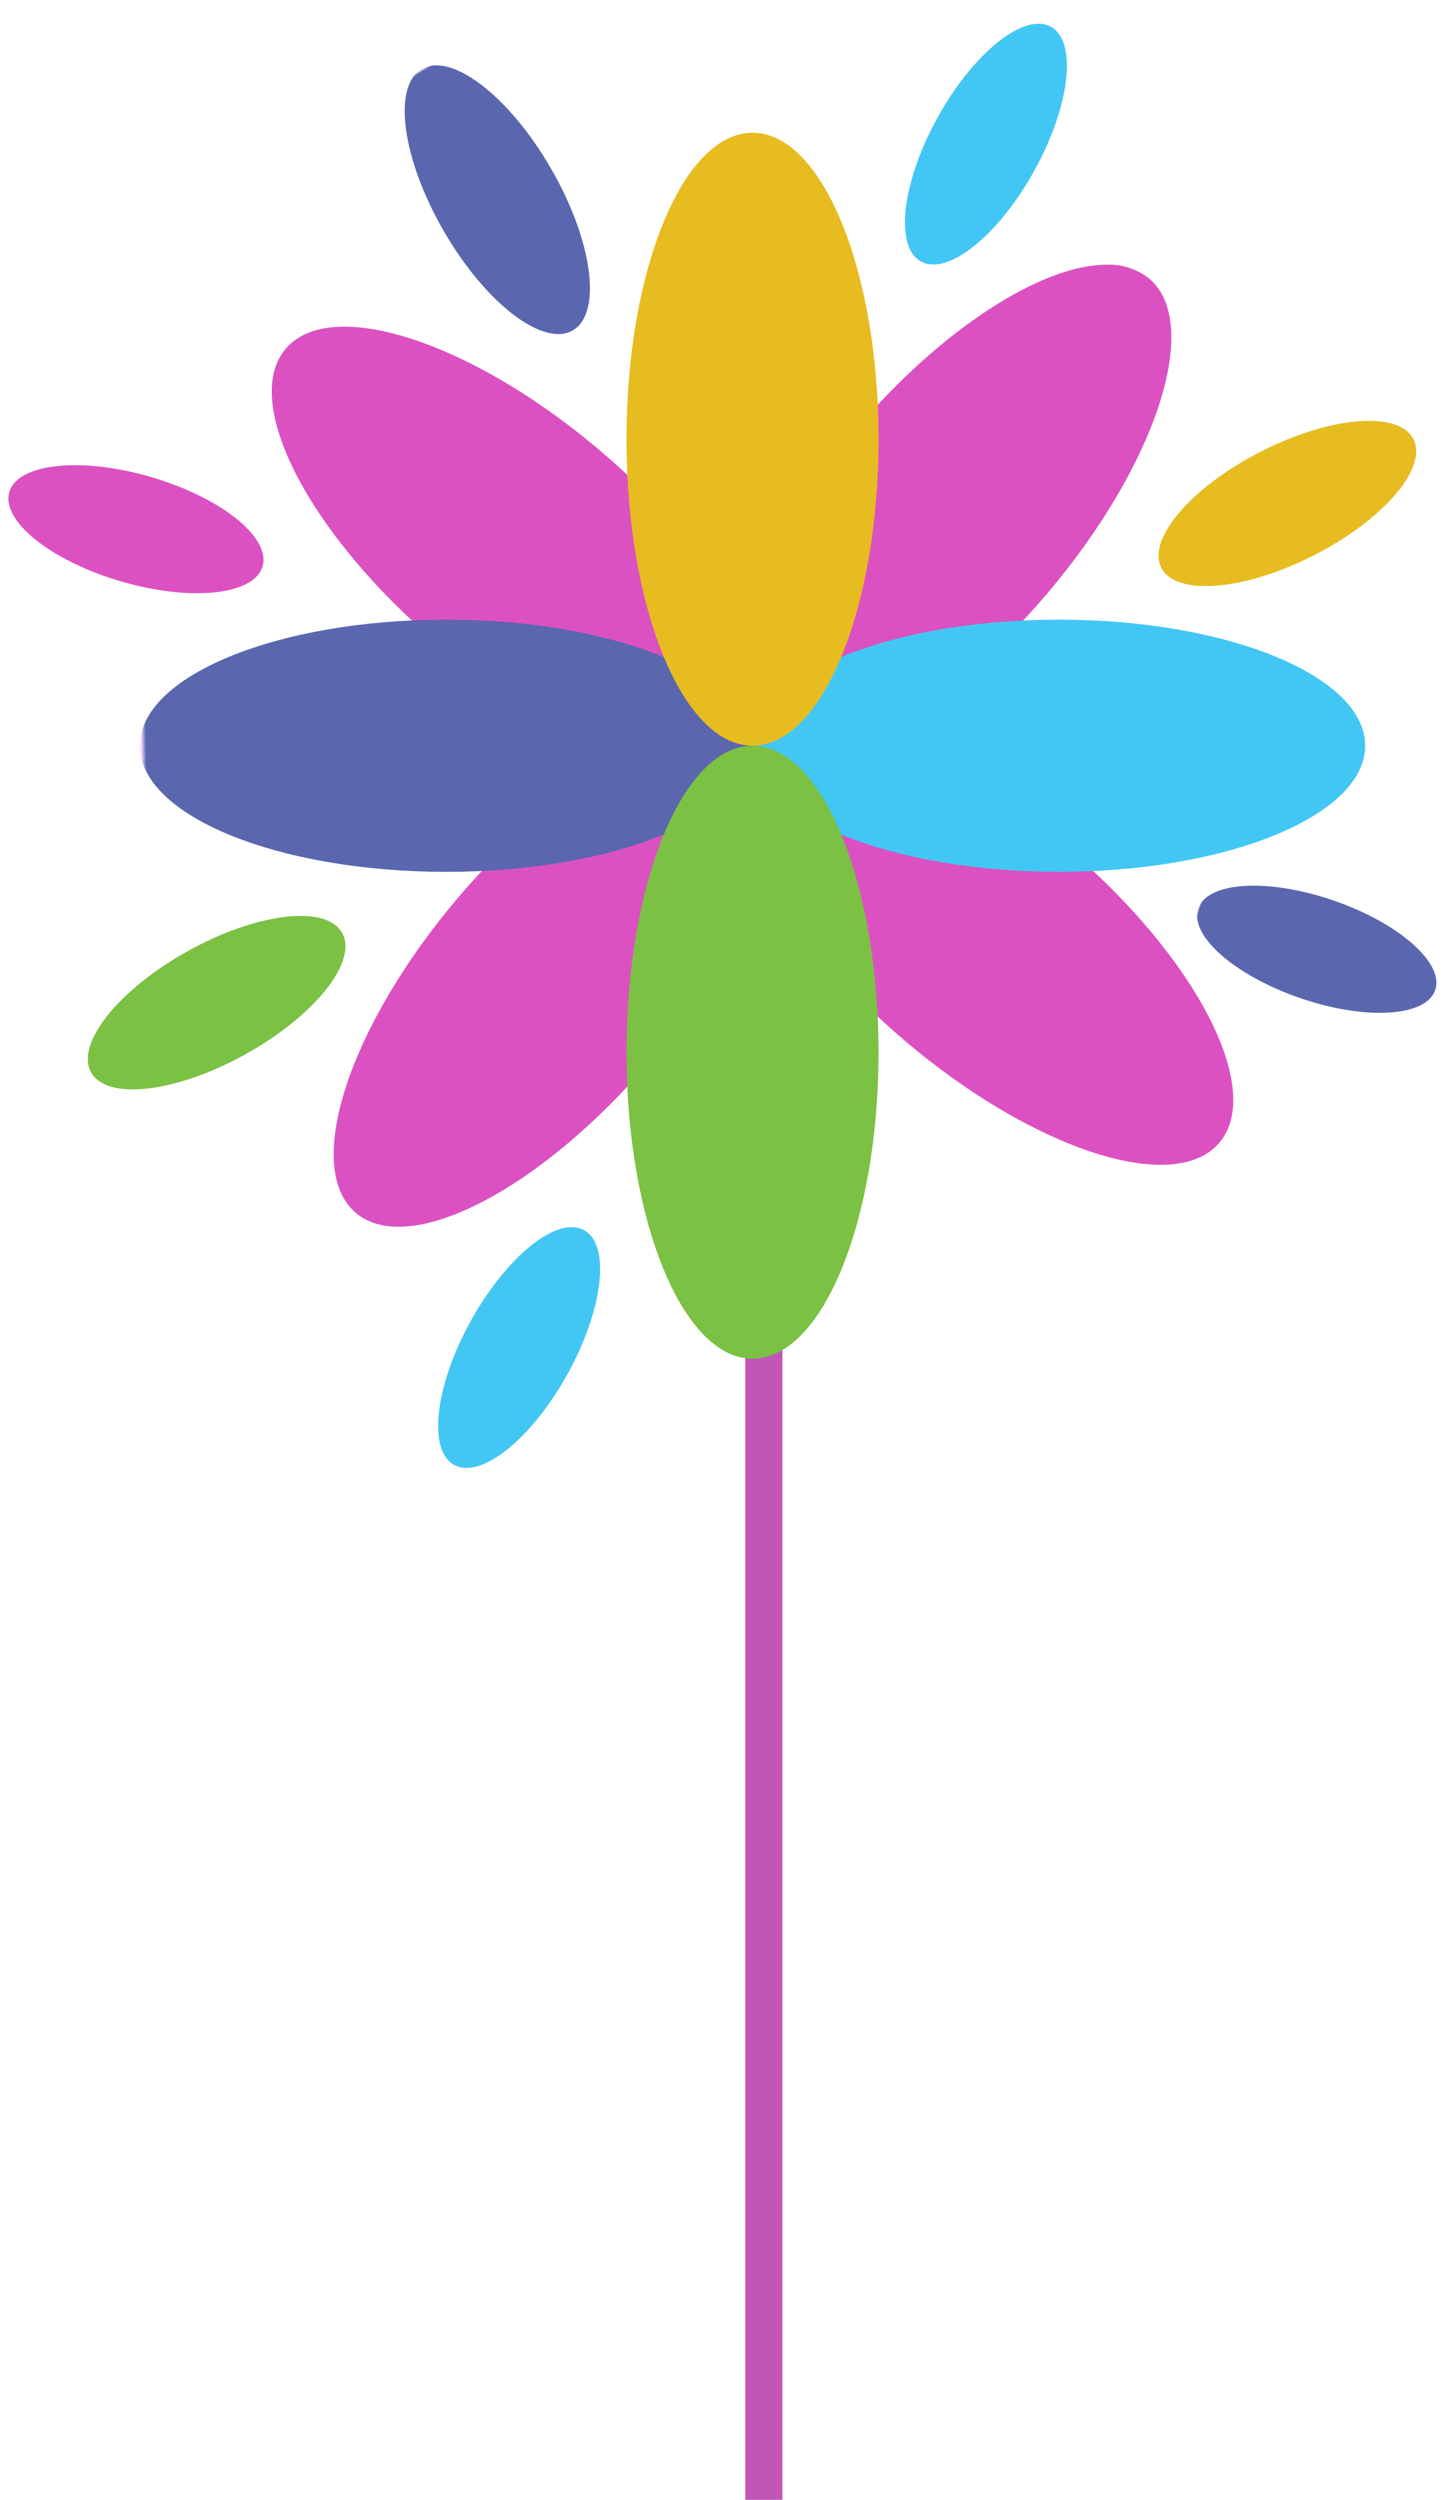 <svg xmlns="http://www.w3.org/2000/svg" xmlns:xlink="http://www.w3.org/1999/xlink" width="354.56" height="610.086" viewBox="0 0 354.56 610.086">
  <defs>
    <clipPath id="clip-path">
      <path id="Path_371" data-name="Path 371" d="M121.036,121.425c-11.006,12.95,5.589,45.138,37.067,71.892s65.917,37.943,76.925,24.993-5.588-45.137-37.066-71.891c-22.59-19.2-46.7-30.385-62.589-30.383-6.25,0-11.229,1.732-14.337,5.389" transform="translate(-117.636 -116.036)" fill="none"/>
    </clipPath>
    <linearGradient id="linear-gradient" x1="-0.678" y1="2.609" x2="-0.671" y2="2.609" gradientUnits="objectBoundingBox">
      <stop offset="0" stop-color="#fdf"/>
      <stop offset="0.504" stop-color="#eaa0e6"/>
      <stop offset="1" stop-color="#dc51c1"/>
    </linearGradient>
    <clipPath id="clip-path-2">
      <path id="Path_372" data-name="Path 372" d="M29.317,43.469c-11.006,12.95,5.589,45.137,37.067,71.891S132.3,153.3,143.308,140.354s-5.587-45.137-37.065-71.891c-22.591-19.2-46.7-30.385-62.589-30.383-6.25,0-11.229,1.732-14.337,5.389" transform="translate(-25.917 -38.08)" fill="none"/>
    </clipPath>
    <linearGradient id="linear-gradient-2" x1="-0.028" y1="3.152" x2="-0.021" y2="3.152" xlink:href="#linear-gradient"/>
    <clipPath id="clip-path-3">
      <path id="Path_372-2" data-name="Path 372" d="M27.37,40.382c-4.7,5.532,2.388,19.282,15.834,30.711S71.363,87.3,76.064,81.77,73.678,62.488,60.231,51.059c-9.65-8.2-19.951-12.98-26.737-12.979-2.67,0-4.8.74-6.125,2.3" transform="translate(-25.917 -38.08)" fill="none"/>
    </clipPath>
    <clipPath id="clip-path-4">
      <path id="Path_372-3" data-name="Path 372" d="M27.381,40.4c-4.739,5.576,2.406,19.434,15.959,30.953S71.721,87.69,76.46,82.115,74.055,62.681,60.5,51.162C50.775,42.895,40.394,38.079,33.554,38.08c-2.691,0-4.835.746-6.173,2.32" transform="translate(-25.917 -38.08)" fill="none"/>
    </clipPath>
    <clipPath id="clip-path-5">
      <path id="Path_373" data-name="Path 373" d="M146.42,66.382c-26.754,31.478-37.945,65.919-25,76.926s45.138-5.588,71.892-37.065,37.945-65.918,24.994-76.926a15.664,15.664,0,0,0-10.445-3.4c-15.753,0-40.3,15.584-61.446,40.465" transform="translate(-116.037 -25.917)" fill="none"/>
    </clipPath>
    <linearGradient id="linear-gradient-5" x1="-0.618" y1="3.228" x2="-0.611" y2="3.228" xlink:href="#linear-gradient"/>
    <clipPath id="clip-path-6">
      <path id="Path_374" data-name="Path 374" d="M68.463,158.1C41.709,189.579,30.52,224.02,43.469,235.027s45.138-5.588,71.892-37.065,37.943-65.918,24.993-76.926a15.664,15.664,0,0,0-10.445-3.4c-15.752,0-40.3,15.584-61.446,40.466" transform="translate(-38.08 -117.636)" fill="none"/>
    </clipPath>
    <linearGradient id="linear-gradient-6" x1="-0.071" y1="2.582" x2="-0.064" y2="2.582" xlink:href="#linear-gradient"/>
    <clipPath id="clip-path-7">
      <path id="Path_375" data-name="Path 375" d="M120.372,126.385c0,17,33.49,30.775,74.8,30.775s74.8-13.779,74.8-30.775-33.489-30.774-74.8-30.774-74.8,13.778-74.8,30.774" transform="translate(-120.372 -95.611)" fill="none"/>
    </clipPath>
    <linearGradient id="linear-gradient-7" x1="-0.991" y1="7.202" x2="-0.982" y2="7.202" gradientUnits="objectBoundingBox">
      <stop offset="0" stop-color="#fdf"/>
      <stop offset="1" stop-color="#42c7f4"/>
    </linearGradient>
    <clipPath id="clip-path-8">
      <path id="Path_376" data-name="Path 376" d="M0,126.385c0,17,33.489,30.775,74.8,30.775s74.8-13.779,74.8-30.775S116.112,95.611,74.8,95.611,0,109.389,0,126.385" transform="translate(0 -95.611)" fill="none"/>
    </clipPath>
    <linearGradient id="linear-gradient-8" x1="0.003" y1="7.202" x2="0.011" y2="7.202" gradientUnits="objectBoundingBox">
      <stop offset="0" stop-color="#fdf"/>
      <stop offset="1" stop-color="#5a67af"/>
    </linearGradient>
    <clipPath id="clip-path-9">
      <path id="Path_376-2" data-name="Path 376" d="M0,110.766c0,8.37,16.492,15.156,36.837,15.156s36.836-6.786,36.836-15.156S57.181,95.611,36.837,95.611,0,102.4,0,110.766" transform="translate(0 -95.611)" fill="none"/>
    </clipPath>
    <clipPath id="clip-path-10">
      <path id="Path_376-3" data-name="Path 376" d="M0,108.2c0,6.952,13.7,12.588,30.6,12.588S61.19,115.15,61.19,108.2,47.492,95.611,30.6,95.611,0,101.246,0,108.2" transform="translate(0 -95.611)" fill="none"/>
    </clipPath>
    <clipPath id="clip-path-11">
      <path id="Path_377" data-name="Path 377" d="M126.384,0C109.39,0,95.612,33.489,95.612,74.8s13.778,74.8,30.772,74.8,30.775-33.489,30.775-74.8S143.381,0,126.384,0Z" transform="translate(-95.612)" fill="none"/>
    </clipPath>
    <linearGradient id="linear-gradient-11" x1="-1.842" y1="3.84" x2="-1.823" y2="3.84" gradientUnits="objectBoundingBox">
      <stop offset="0" stop-color="#fdf"/>
      <stop offset="1" stop-color="#e7bc20"/>
    </linearGradient>
    <clipPath id="clip-path-12">
      <path id="Path_377-2" data-name="Path 377" d="M109.828,0c-7.851,0-14.216,15.471-14.216,34.556s6.365,34.556,14.216,34.556,14.217-15.471,14.217-34.556S117.68,0,109.828,0Z" transform="translate(-95.612)" fill="none"/>
    </clipPath>
    <clipPath id="clip-path-13">
      <path id="Path_378" data-name="Path 378" d="M95.612,195.174c0,41.31,13.778,74.8,30.772,74.8s30.775-33.49,30.775-74.8-13.778-74.8-30.775-74.8-30.772,33.49-30.772,74.8" transform="translate(-95.612 -120.372)" fill="none"/>
    </clipPath>
    <linearGradient id="linear-gradient-13" x1="-1.842" y1="2.847" x2="-1.823" y2="2.847" gradientUnits="objectBoundingBox">
      <stop offset="0" stop-color="#fdf"/>
      <stop offset="1" stop-color="#7bc143"/>
    </linearGradient>
    <clipPath id="clip-path-14">
      <path id="Path_378-2" data-name="Path 378" d="M95.612,155.436c0,19.365,6.459,35.064,14.425,35.064s14.426-15.7,14.426-35.064S118,120.372,110.037,120.372s-14.425,15.7-14.425,35.064" transform="translate(-95.612 -120.372)" fill="none"/>
    </clipPath>
    <clipPath id="clip-path-15">
      <path id="Path_375-2" data-name="Path 375" d="M120.372,109.084c0,7.441,14.662,13.474,32.749,13.474s32.749-6.033,32.749-13.474-14.662-13.473-32.749-13.473-32.749,6.032-32.749,13.473" transform="translate(-120.372 -95.611)" fill="none"/>
    </clipPath>
  </defs>
  <g id="Group_887" data-name="Group 887" transform="translate(34.155 32.397)">
    <rect id="Rectangle_510" data-name="Rectangle 510" width="9.073" height="429.24" transform="translate(147.834 148.449)" fill="#c156b7"/>
    <g id="Group_872" data-name="Group 872" transform="translate(146.201 144.212)">
      <g id="Group_871" data-name="Group 871" clip-path="url(#clip-path)">
        <rect id="Rectangle_511" data-name="Rectangle 511" width="175.403" height="178.236" transform="matrix(0.636, -0.772, 0.772, 0.636, -64.148, 68.669)" fill="url(#linear-gradient)"/>
      </g>
    </g>
    <g id="Group_874" data-name="Group 874" transform="translate(32.21 47.327)">
      <g id="Group_873" data-name="Group 873" clip-path="url(#clip-path-2)">
        <rect id="Rectangle_512" data-name="Rectangle 512" width="175.403" height="178.236" transform="matrix(0.636, -0.772, 0.772, 0.636, -64.148, 68.669)" fill="url(#linear-gradient-2)"/>
      </g>
    </g>
    <g id="Group_943" data-name="Group 943" transform="translate(199.907 261.295) rotate(22)">
      <g id="Group_873-2" data-name="Group 873" clip-path="url(#clip-path-3)">
        <rect id="Rectangle_512-2" data-name="Rectangle 512" width="74.929" height="76.139" transform="matrix(0.636, -0.772, 0.772, 0.636, -27.403, 29.334)" fill="url(#linear-gradient-2)"/>
      </g>
    </g>
    <g id="Group_946" data-name="Group 946" transform="matrix(0.914, -0.407, 0.407, 0.914, -34.155, 86.154)">
      <g id="Group_873-3" data-name="Group 873" clip-path="url(#clip-path-4)">
        <rect id="Rectangle_512-3" data-name="Rectangle 512" width="75.52" height="76.74" transform="matrix(0.636, -0.772, 0.772, 0.636, -27.619, 29.565)" fill="url(#linear-gradient-2)"/>
      </g>
    </g>
    <g id="Group_876" data-name="Group 876" transform="translate(144.213 32.21)">
      <g id="Group_875" data-name="Group 875" clip-path="url(#clip-path-5)">
        <rect id="Rectangle_513" data-name="Rectangle 513" width="177.17" height="176.404" transform="matrix(0.636, -0.772, 0.772, 0.636, -70.567, 76.52)" fill="url(#linear-gradient-5)"/>
      </g>
    </g>
    <g id="Group_878" data-name="Group 878" transform="translate(47.327 146.201)">
      <g id="Group_877" data-name="Group 877" clip-path="url(#clip-path-6)">
        <rect id="Rectangle_514" data-name="Rectangle 514" width="177.169" height="176.403" transform="matrix(0.636, -0.772, 0.772, 0.636, -70.566, 76.52)" fill="url(#linear-gradient-6)"/>
      </g>
    </g>
    <g id="Group_880" data-name="Group 880" transform="translate(149.601 118.828)">
      <g id="Group_879" data-name="Group 879" clip-path="url(#clip-path-7)">
        <rect id="Rectangle_515" data-name="Rectangle 515" width="150.546" height="63.878" transform="matrix(1, -0.016, 0.016, 1, -0.961, 0.015)" fill="url(#linear-gradient-7)"/>
      </g>
    </g>
    <g id="Group_882" data-name="Group 882" transform="translate(0 118.828)">
      <g id="Group_881" data-name="Group 881" clip-path="url(#clip-path-8)">
        <rect id="Rectangle_516" data-name="Rectangle 516" width="150.544" height="63.878" transform="matrix(1, -0.016, 0.016, 1, -0.961, 0.015)" fill="url(#linear-gradient-8)"/>
      </g>
    </g>
    <g id="Group_944" data-name="Group 944" transform="translate(81.992 -23.14) rotate(60)">
      <g id="Group_881-2" data-name="Group 881" clip-path="url(#clip-path-9)">
        <rect id="Rectangle_516-2" data-name="Rectangle 516" width="74.138" height="31.458" transform="matrix(1, -0.016, 0.016, 1, -0.473, 0.007)" fill="url(#linear-gradient-8)"/>
      </g>
    </g>
    <g id="Group_945" data-name="Group 945" transform="translate(262.548 177.408) rotate(19)">
      <g id="Group_881-3" data-name="Group 881" clip-path="url(#clip-path-10)">
        <rect id="Rectangle_516-3" data-name="Rectangle 516" width="61.576" height="26.128" transform="matrix(1, -0.016, 0.016, 1, -0.393, 0.006)" fill="url(#linear-gradient-8)"/>
      </g>
    </g>
    <g id="Group_884" data-name="Group 884" transform="translate(118.829)">
      <g id="Group_883" data-name="Group 883" clip-path="url(#clip-path-11)">
        <rect id="Rectangle_517" data-name="Rectangle 517" width="63.877" height="150.544" transform="translate(-2.337 0.036) rotate(-0.895)" fill="url(#linear-gradient-11)"/>
      </g>
    </g>
    <g id="Group_941" data-name="Group 941" transform="matrix(0.454, 0.891, -0.891, 0.454, 304.54, 62.117)">
      <g id="Group_883-2" data-name="Group 883" clip-path="url(#clip-path-12)">
        <rect id="Rectangle_517-2" data-name="Rectangle 517" width="29.509" height="69.547" transform="translate(-1.08 0.017) rotate(-0.895)" fill="url(#linear-gradient-11)"/>
      </g>
    </g>
    <g id="Group_886" data-name="Group 886" transform="translate(118.829 149.601)">
      <g id="Group_885" data-name="Group 885" clip-path="url(#clip-path-13)">
        <rect id="Rectangle_518" data-name="Rectangle 518" width="63.877" height="150.546" transform="matrix(1, -0.016, 0.016, 1, -2.337, 0.037)" fill="url(#linear-gradient-13)"/>
      </g>
    </g>
    <g id="Group_942" data-name="Group 942" transform="translate(42.42 182.689) rotate(61)">
      <g id="Group_885-2" data-name="Group 885" clip-path="url(#clip-path-14)">
        <rect id="Rectangle_518-2" data-name="Rectangle 518" width="29.943" height="70.57" transform="matrix(1, -0.016, 0.016, 1, -1.095, 0.017)" fill="url(#linear-gradient-13)"/>
      </g>
    </g>
    <g id="Group_940" data-name="Group 940" transform="translate(178.936 24.888) rotate(-61)">
      <g id="Group_879-2" data-name="Group 879" clip-path="url(#clip-path-15)">
        <rect id="Rectangle_515-2" data-name="Rectangle 515" width="65.911" height="27.967" transform="matrix(1, -0.016, 0.016, 1, -0.421, 0.007)" fill="url(#linear-gradient-7)"/>
      </g>
    </g>
    <g id="Group_947" data-name="Group 947" transform="translate(64.945 318.58) rotate(-61)">
      <g id="Group_879-3" data-name="Group 879" clip-path="url(#clip-path-15)">
        <rect id="Rectangle_515-3" data-name="Rectangle 515" width="65.911" height="27.967" transform="matrix(1, -0.016, 0.016, 1, -0.421, 0.007)" fill="url(#linear-gradient-7)"/>
      </g>
    </g>
  </g>
</svg>
